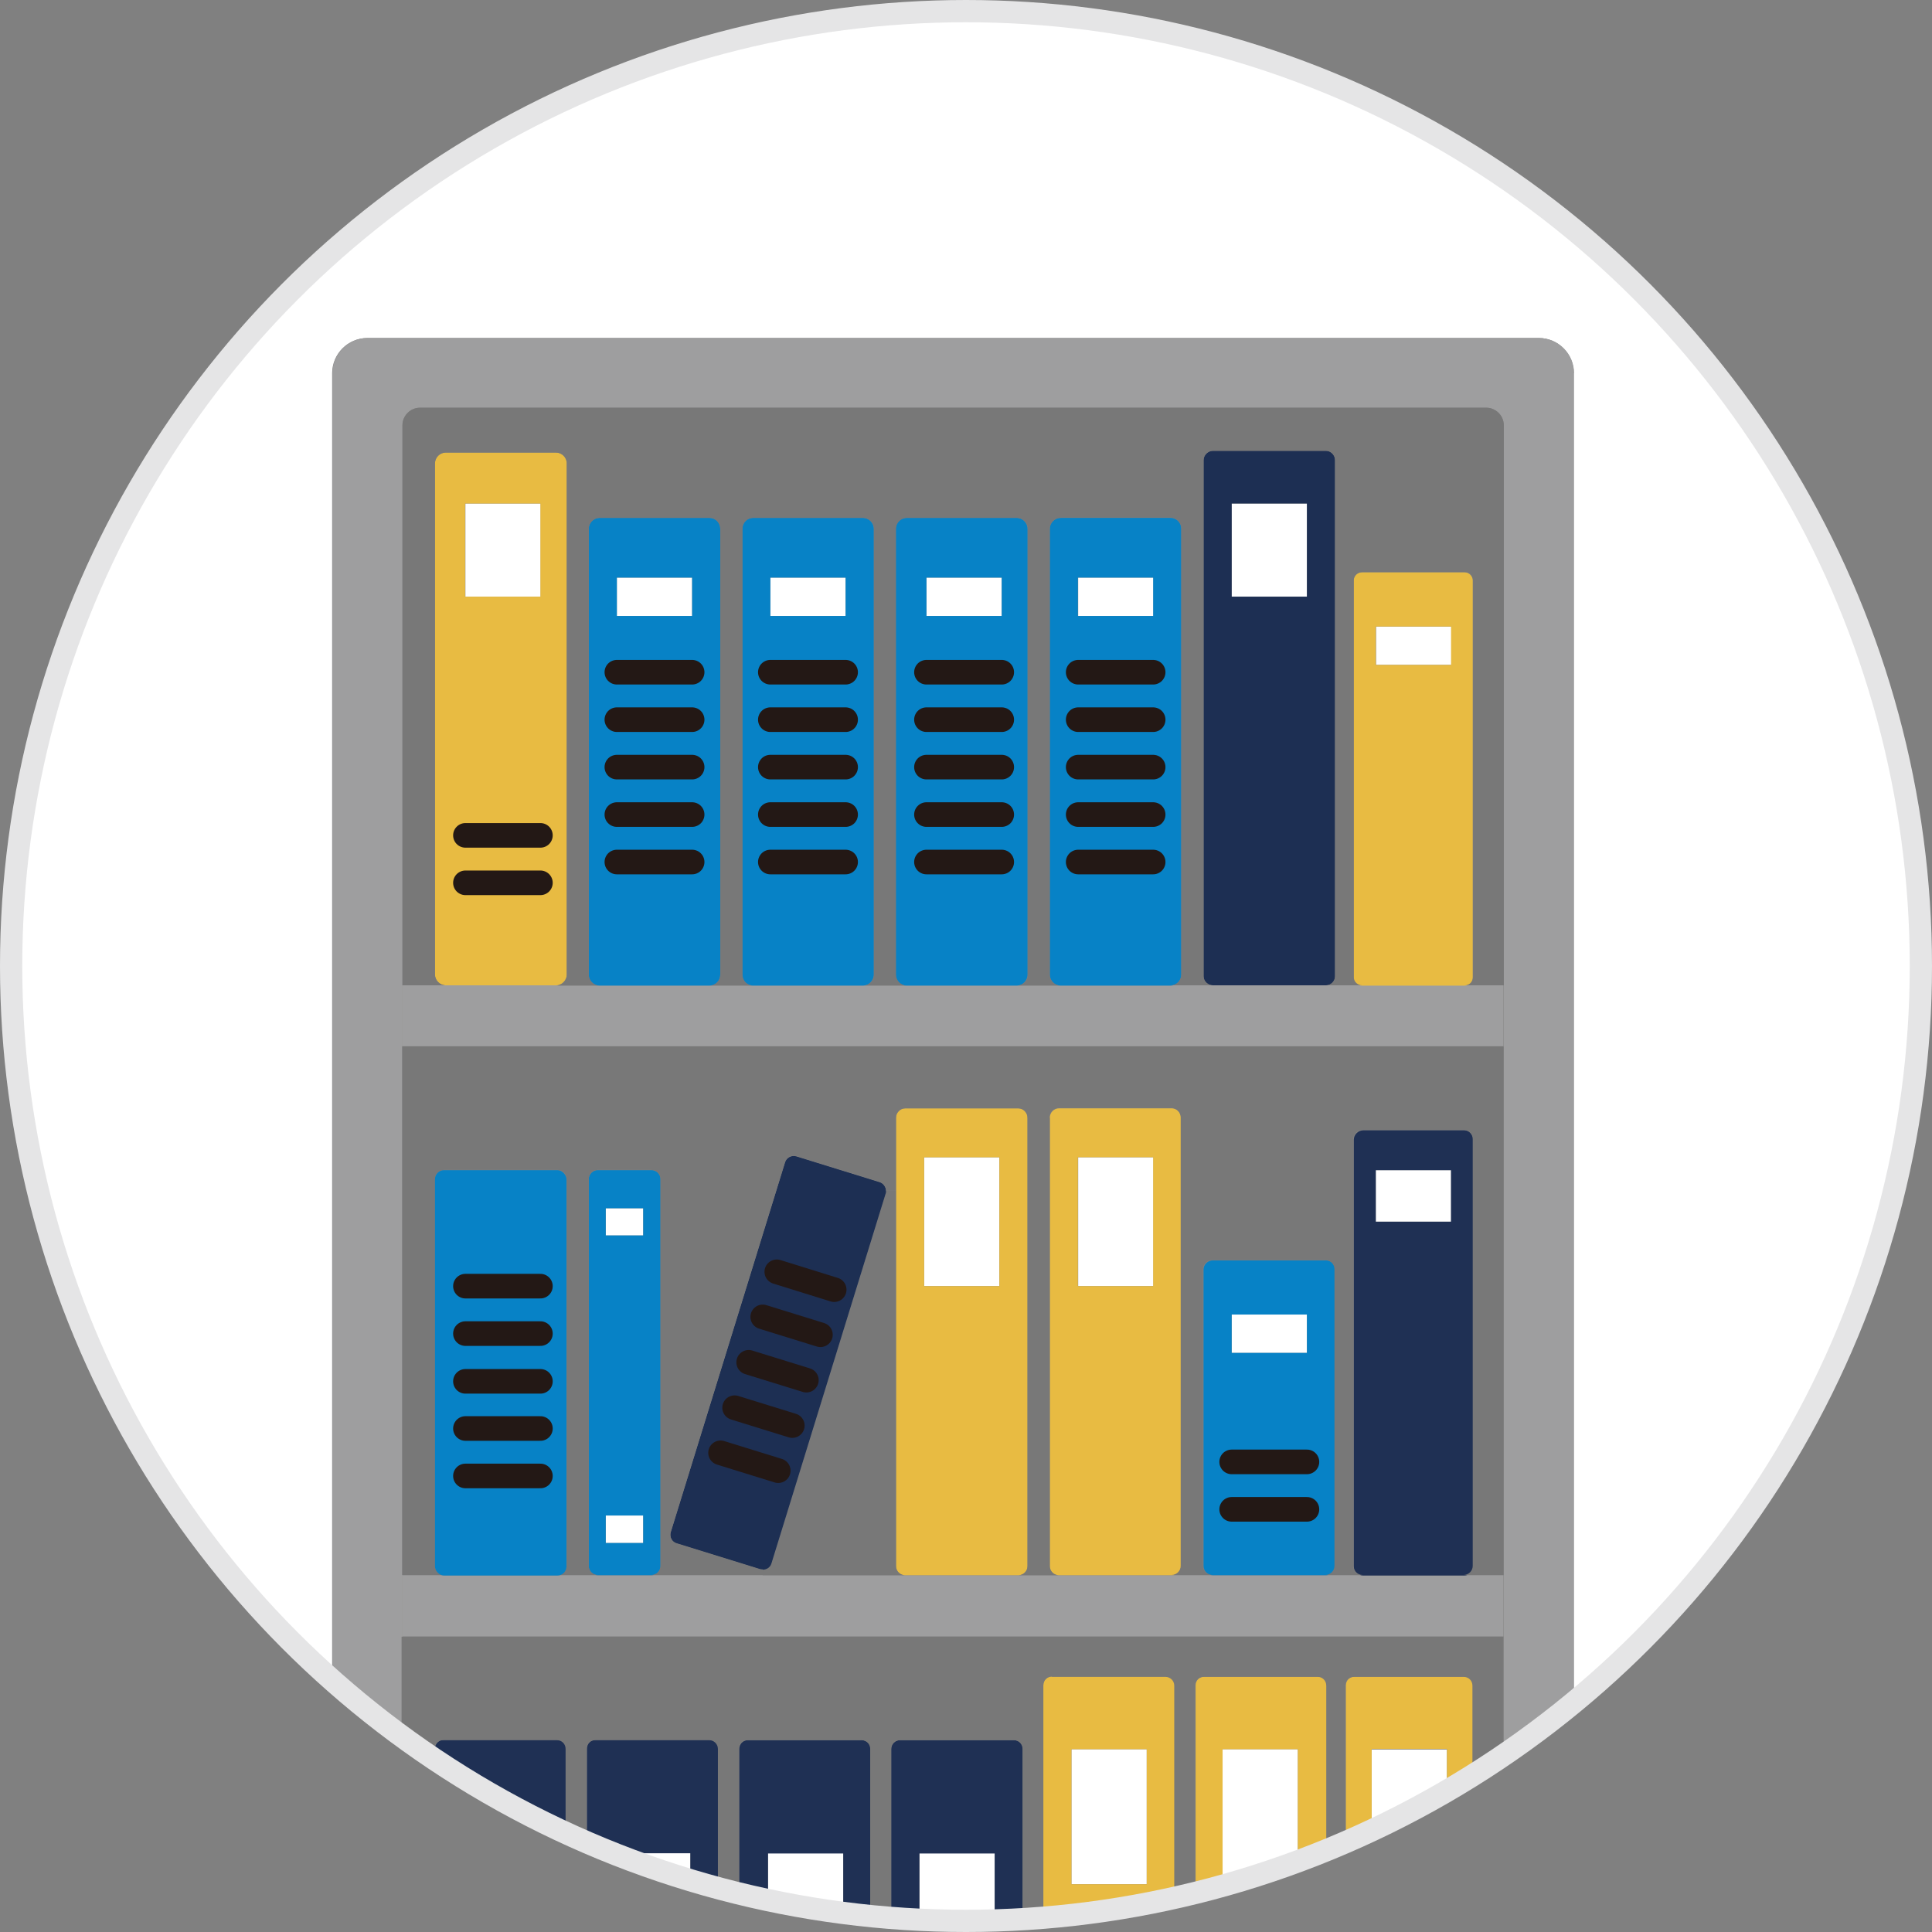 <?xml version="1.0" encoding="UTF-8"?><svg id="_レイヤー_1" xmlns="http://www.w3.org/2000/svg" viewBox="0 0 65.96 65.96"><rect x="0" y="0" width="65.96" height="65.96" fill="#808080" stroke="none"/><defs><style>.cls-1{stroke:#e5e5e6;stroke-width:.76px;}.cls-1,.cls-2{fill:none;stroke-linecap:round;stroke-linejoin:round;}.cls-3{fill:#1d2f53;}.cls-3,.cls-4,.cls-5,.cls-6,.cls-7,.cls-8,.cls-9{stroke-width:0px;}.cls-4{fill:#fff;}.cls-5{fill:#787878;}.cls-2{stroke:#231815;stroke-width:.84px;}.cls-6{fill:#0782c6;}.cls-7{fill:#1f3054;}.cls-8{fill:#9e9e9f;}.cls-9{fill:#e8bb42;}</style></defs><path class="cls-4" d="m49.4,59.72v1.42c-.83.49-1.69.94-2.57,1.36v-2.77h2.57Z"/><path class="cls-4" d="m44.31,63.55c-.78.29-1.58.55-2.39.78h-.18v-4.61h2.57v3.83Z"/><rect class="cls-4" x="36.58" y="59.72" width="2.57" height="4.61"/><rect class="cls-4" x="31.39" y="63.27" width="2.57" height="2.12"/><path class="cls-4" d="m28.79,63.27v2.03c-.87-.11-1.73-.26-2.57-.44v-1.6h2.57Z"/><path class="cls-4" d="m23.57,64.19c-.87-.26-1.73-.55-2.57-.89v-.03h2.57v.92Z"/><rect class="cls-4" x="20.68" y="51.74" width="1.28" height=".94"/><rect class="cls-4" x="20.68" y="41.25" width="1.28" height=".93"/><rect class="cls-4" x="31.55" y="39.51" width="2.57" height="4.4"/><rect class="cls-4" x="36.81" y="39.51" width="2.57" height="4.4"/><rect class="cls-4" x="42.05" y="44.88" width="2.57" height="1.31"/><rect class="cls-4" x="46.97" y="39.95" width="2.57" height="1.76"/><rect class="cls-4" x="46.98" y="21.39" width="2.57" height="1.31"/><rect class="cls-4" x="42.05" y="17.19" width="2.57" height="3.18"/><rect class="cls-4" x="36.81" y="19.72" width="2.57" height="1.31"/><rect class="cls-4" x="31.63" y="19.72" width="2.57" height="1.31"/><rect class="cls-4" x="26.3" y="19.72" width="2.57" height="1.31"/><rect class="cls-4" x="21.06" y="19.72" width="2.57" height="1.31"/><rect class="cls-4" x="15.89" y="17.19" width="2.57" height="3.18"/><path class="cls-4" d="m32.98.38c18,0,32.6,14.6,32.6,32.6,0,10.12-4.61,19.16-11.85,25.14V12.74c0-.66-.53-1.2-1.2-1.2H12.54c-.66,0-1.2.54-1.2,1.2v44.62C4.62,51.39.38,42.68.38,32.98.38,14.98,14.98.38,32.98.38Z"/><path class="cls-8" d="m53.73,12.74v45.38c-.77.64-1.56,1.24-2.39,1.8V14.52c0-.33-.27-.6-.6-.6H14.34c-.33,0-.6.27-.6.6v44.77c-.83-.61-1.63-1.25-2.39-1.93V12.74c0-.66.54-1.2,1.2-1.2h39.99c.66,0,1.2.54,1.2,1.2Z"/><polygon class="cls-8" points="34.72 33.64 36.21 33.64 39.96 33.64 41.41 33.64 45.27 33.64 46.51 33.64 50.01 33.64 51.33 33.64 51.33 35.73 13.73 35.73 13.73 33.64 15.21 33.64 18.97 33.64 20.47 33.64 24.21 33.64 25.72 33.64 29.47 33.64 30.96 33.64 34.72 33.64"/><polygon class="cls-8" points="34.77 53.78 36.16 53.78 40.02 53.78 41.41 53.78 45.27 53.78 46.53 53.78 49.98 53.78 51.33 53.78 51.33 55.87 13.73 55.87 13.73 53.78 15.16 53.78 19.03 53.78 20.41 53.78 22.24 53.78 26.04 53.78 30.9 53.78 34.77 53.78"/><path class="cls-9" d="m45.95,62.89v-5.35c0-.17.13-.3.3-.3h3.74c.17,0,.3.13.3.3v3.06c-.29.19-.59.36-.89.53v-1.42h-2.57v2.77c-.29.14-.59.27-.89.4Z"/><path class="cls-9" d="m49.54,21.39h-2.57v1.31h2.57v-1.31Zm-3.33,11.98v-13.55c0-.15.13-.28.29-.28h3.5c.16,0,.28.13.28.28v13.55c0,.16-.12.28-.28.28h-3.5c-.16,0-.29-.12-.29-.28Z"/><path class="cls-7" d="m49.54,39.95h-2.57v1.76h2.57v-1.76Zm-3.32,13.53v-14.57c0-.17.15-.32.32-.32h3.45c.17,0,.31.15.31.32v14.57c0,.17-.14.31-.31.31h-3.45c-.17,0-.32-.14-.32-.31Z"/><path class="cls-3" d="m44.62,20.37v-3.18h-2.57v3.18h2.57Zm-3.53,12.96V15.71c0-.17.15-.32.32-.32h3.86c.17,0,.31.15.31.32v17.62c0,.17-.14.31-.31.31h-3.86c-.17,0-.32-.14-.32-.31Z"/><path class="cls-6" d="m44.62,44.88h-2.57v1.31h2.57v-1.31Zm-3.53,8.59v-10.13c0-.17.15-.31.32-.31h3.86c.17,0,.31.14.31.31v10.13c0,.17-.14.31-.31.31h-3.86c-.17,0-.32-.14-.32-.31Z"/><path class="cls-9" d="m40.82,64.63v-7.09c0-.17.13-.3.3-.3h3.89c.16,0,.29.13.29.3v5.63c-.33.13-.66.26-.99.38v-3.83h-2.57v4.61h.18c-.37.1-.73.2-1.11.3Z"/><path class="cls-6" d="m39.37,21.03v-1.31h-2.57v1.31h2.57Zm-3.53,12.25v-15.23c0-.2.17-.37.37-.37h3.75c.21,0,.37.17.37.37v15.23c0,.2-.16.37-.37.37h-3.75c-.2,0-.37-.17-.37-.37Z"/><path class="cls-9" d="m39.37,43.91v-4.4h-2.57v4.4h2.57Zm-3.53,9.56v-15.31c0-.17.14-.32.31-.32h3.86c.17,0,.31.15.31.32v15.31c0,.17-.14.31-.31.31h-3.86c-.17,0-.31-.14-.31-.31Z"/><path class="cls-9" d="m36.58,64.33h2.57v-4.61h-2.57v4.61Zm-.96,1.13v-7.93c0-.17.13-.3.3-.3h3.89c.16,0,.3.13.3.3v7.25c-1.46.33-2.96.56-4.49.68Z"/><path class="cls-6" d="m31.63,21.03h2.57v-1.31h-2.57v1.31Zm3.45-2.98v15.23c0,.2-.17.37-.37.37h-3.76c-.2,0-.37-.17-.37-.37v-15.23c0-.2.17-.37.37-.37h3.76c.2,0,.37.17.37.37Z"/><path class="cls-9" d="m34.12,39.51h-2.57v4.4h2.57v-4.4Zm.96-1.35v15.31c0,.17-.14.31-.31.31h-3.87c-.17,0-.31-.14-.31-.31v-15.31c0-.17.14-.32.31-.32h3.87c.17,0,.31.15.31.32Z"/><path class="cls-7" d="m33.96,65.4v-2.12h-2.57v2.12h2.57Zm-3.53.08v-5.77c0-.17.14-.3.3-.3h3.89c.17,0,.3.13.3.3v5.81c-.64.04-1.29.06-1.94.06-.86,0-1.72-.03-2.55-.1Z"/><path class="cls-5" d="m26.34,53.37l3.9-12.63s.01-.06.01-.09h.34v12.82c0,.17.14.31.31.31h-4.86v-.19c.14,0,.26-.08.3-.22Z"/><path class="cls-7" d="m29.42,59.41c.17,0,.3.13.3.3v5.71c-.31-.03-.62-.07-.93-.11v-2.03h-2.57v1.6c-.33-.07-.66-.14-.98-.22v-4.95c0-.17.13-.3.3-.3h3.89Z"/><path class="cls-6" d="m28.87,21.03v-1.31h-2.57v1.31h2.57Zm.59-3.35c.2,0,.37.17.37.37v15.23c0,.2-.17.37-.37.37h-3.75c-.21,0-.37-.17-.37-.37v-15.23c0-.2.16-.37.37-.37h3.75Z"/><path class="cls-3" d="m30.24,40.74l-3.9,12.63c-.04.14-.16.22-.3.22-.03,0-.06,0-.09-.01l-2.84-.88c-.17-.05-.26-.23-.21-.39l3.9-12.62c.05-.17.23-.26.39-.21l2.84.88c.13.04.22.17.22.3,0,.03,0,.06-.01.09Z"/><path class="cls-7" d="m23.57,63.27h-2.57v.03c-.33-.13-.64-.26-.96-.4v-3.2c0-.17.13-.3.3-.3h3.89c.16,0,.3.13.3.3v4.77c-.33-.08-.64-.18-.96-.28v-.92Z"/><path class="cls-6" d="m21.06,21.03h2.57v-1.31h-2.57v1.31Zm-.96,12.25v-15.23c0-.2.17-.37.37-.37h3.75c.21,0,.37.17.37.37v15.23c0,.2-.16.37-.37.37h-3.75c-.2,0-.37-.17-.37-.37Z"/><path class="cls-6" d="m21.96,52.68v-.94h-1.28v.94h1.28Zm0-10.5v-.93h-1.28v.93h1.28Zm.28,11.6h-1.83c-.17,0-.31-.14-.31-.31v-13.21c0-.17.14-.31.31-.31h1.83c.17,0,.31.14.31.31v13.21c0,.17-.14.31-.31.31Z"/><path class="cls-5" d="m35.84,38.16v15.31c0,.17.14.31.31.31h-1.38c.17,0,.31-.14.31-.31v-15.31c0-.17-.14-.32-.31-.32h-3.87c-.17,0-.31.15-.31.32v2.49h-.34c0-.13-.09-.26-.22-.3l-2.84-.88c-.16-.05-.34.04-.39.21l-3.9,12.62c-.05.17.04.35.21.39l2.84.88s.06.01.09.01v.19h-3.8c.17,0,.31-.14.31-.31v-13.21c0-.17-.14-.31-.31-.31h-1.83c-.17,0-.31.14-.31.31v13.21c0,.17.14.31.31.31h-1.38c.17,0,.31-.14.31-.31v-13.21c0-.17-.14-.31-.31-.31h-3.87c-.17,0-.31.14-.31.31v13.21c0,.17.15.31.31.31h-1.43v-18.05h37.6v18.05h-1.36c.17,0,.31-.14.31-.31v-14.57c0-.17-.14-.32-.31-.32h-3.45c-.17,0-.32.15-.32.32v14.57c0,.17.15.31.32.31h-1.27c.17,0,.31-.14.31-.31v-10.13c0-.17-.14-.31-.31-.31h-3.86c-.17,0-.32.14-.32.31v10.13c0,.17.15.31.32.31h-1.39c.17,0,.31-.14.31-.31v-15.31c0-.17-.14-.32-.31-.32h-3.86c-.17,0-.31.15-.31.32Z"/><rect class="cls-6" x="14.85" y="39.95" width="4.49" height="13.84" rx=".31" ry=".31"/><path class="cls-7" d="m19.34,62.59c-1.57-.72-3.07-1.56-4.49-2.52v-.37c0-.17.14-.3.3-.3h3.89c.17,0,.3.13.3.3v2.88Z"/><path class="cls-9" d="m18.45,17.19h-2.57v3.18h2.57v-3.18Zm-3.6,16.09V15.82c0-.21.17-.37.37-.37h3.76c.2,0,.37.17.37.37v17.45c0,.2-.17.37-.37.37h-3.76c-.2,0-.37-.17-.37-.37Z"/><path class="cls-5" d="m36.21,17.68c-.2,0-.37.17-.37.37v15.23c0,.2.17.37.37.37h-1.49c.2,0,.37-.17.37-.37v-15.23c0-.2-.17-.37-.37-.37h-3.76c-.2,0-.37.17-.37.37v15.23c0,.2.17.37.37.37h-1.49c.2,0,.37-.17.37-.37v-15.23c0-.2-.17-.37-.37-.37h-3.75c-.21,0-.37.17-.37.37v15.23c0,.2.16.37.37.37h-1.5c.21,0,.37-.17.37-.37v-15.23c0-.2-.16-.37-.37-.37h-3.75c-.2,0-.37.17-.37.37v15.23c0,.2.17.37.37.37h-1.49c.2,0,.37-.17.37-.37V15.82c0-.21-.17-.37-.37-.37h-3.76c-.2,0-.37.17-.37.37v17.45c0,.2.17.37.37.37h-1.48V14.52c0-.33.27-.6.6-.6h36.4c.33,0,.6.27.6.6v19.12h-1.33c.16,0,.28-.12.28-.28v-13.55c0-.15-.12-.28-.28-.28h-3.5c-.16,0-.29.13-.29.28v13.55c0,.16.13.28.29.28h-1.24c.17,0,.31-.14.31-.31V15.71c0-.17-.14-.32-.31-.32h-3.86c-.17,0-.32.15-.32.32v17.62c0,.17.15.31.32.31h-1.45c.21,0,.37-.17.37-.37v-15.23c0-.2-.16-.37-.37-.37h-3.75Z"/><path class="cls-5" d="m35.92,57.24c-.17,0-.3.13-.3.3v7.93c-.24.02-.47.04-.71.05v-5.81c0-.17-.13-.3-.3-.3h-3.89c-.16,0-.3.13-.3.3v5.77c-.24-.01-.47-.03-.71-.06v-5.71c0-.17-.13-.3-.3-.3h-3.89c-.17,0-.3.13-.3.3v4.95c-.24-.06-.48-.12-.71-.18v-4.77c0-.17-.14-.3-.3-.3h-3.89c-.17,0-.3.13-.3.3v3.2c-.24-.1-.47-.21-.71-.32v-2.88c0-.17-.13-.3-.3-.3h-3.89c-.16,0-.3.13-.3.3v.37c-.38-.26-.75-.51-1.11-.78v-3.42h37.6v4.05c-.34.24-.69.46-1.04.68v-3.06c0-.17-.13-.3-.3-.3h-3.74c-.17,0-.3.13-.3.3v5.35c-.21.09-.43.19-.65.28v-5.63c0-.17-.13-.3-.29-.3h-3.89c-.17,0-.3.13-.3.3v7.09c-.24.06-.47.11-.71.16v-7.25c0-.17-.14-.3-.3-.3h-3.89Z"/><line class="cls-2" x1="15.89" y1="43.91" x2="18.45" y2="43.91"/><line class="cls-2" x1="15.89" y1="45.53" x2="18.45" y2="45.53"/><line class="cls-2" x1="15.89" y1="47.16" x2="18.45" y2="47.16"/><line class="cls-2" x1="15.89" y1="48.77" x2="18.45" y2="48.77"/><line class="cls-2" x1="15.89" y1="50.39" x2="18.45" y2="50.39"/><line class="cls-2" x1="31.63" y1="22.95" x2="34.2" y2="22.95"/><line class="cls-2" x1="31.63" y1="24.57" x2="34.2" y2="24.57"/><line class="cls-2" x1="31.63" y1="26.19" x2="34.2" y2="26.19"/><line class="cls-2" x1="31.63" y1="27.81" x2="34.2" y2="27.81"/><line class="cls-2" x1="31.63" y1="29.43" x2="34.2" y2="29.43"/><line class="cls-2" x1="26.3" y1="22.95" x2="28.87" y2="22.95"/><line class="cls-2" x1="26.3" y1="24.57" x2="28.87" y2="24.57"/><line class="cls-2" x1="26.3" y1="26.19" x2="28.87" y2="26.19"/><line class="cls-2" x1="26.3" y1="27.81" x2="28.87" y2="27.81"/><line class="cls-2" x1="26.3" y1="29.43" x2="28.87" y2="29.43"/><line class="cls-2" x1="21.06" y1="22.95" x2="23.63" y2="22.95"/><line class="cls-2" x1="21.06" y1="24.57" x2="23.63" y2="24.57"/><line class="cls-2" x1="21.06" y1="26.19" x2="23.63" y2="26.19"/><line class="cls-2" x1="21.06" y1="27.81" x2="23.63" y2="27.81"/><line class="cls-2" x1="21.06" y1="29.43" x2="23.63" y2="29.43"/><line class="cls-2" x1="15.89" y1="28.52" x2="18.45" y2="28.52"/><line class="cls-2" x1="15.89" y1="30.14" x2="18.45" y2="30.14"/><line class="cls-2" x1="42.05" y1="49.91" x2="44.62" y2="49.91"/><line class="cls-2" x1="42.05" y1="51.53" x2="44.62" y2="51.53"/><line class="cls-2" x1="36.81" y1="22.95" x2="39.37" y2="22.95"/><line class="cls-2" x1="36.81" y1="24.57" x2="39.37" y2="24.57"/><line class="cls-2" x1="36.81" y1="26.19" x2="39.37" y2="26.19"/><line class="cls-2" x1="36.81" y1="27.81" x2="39.37" y2="27.81"/><line class="cls-2" x1="36.81" y1="29.43" x2="39.37" y2="29.43"/><line class="cls-2" x1="26.52" y1="43.42" x2="28.48" y2="44.03"/><line class="cls-2" x1="26.04" y1="44.96" x2="28.01" y2="45.57"/><line class="cls-2" x1="25.56" y1="46.51" x2="27.53" y2="47.12"/><line class="cls-2" x1="25.08" y1="48.06" x2="27.05" y2="48.67"/><line class="cls-2" x1="24.6" y1="49.6" x2="26.57" y2="50.21"/><circle class="cls-1" cx="32.98" cy="32.98" r="32.6"/></svg>
